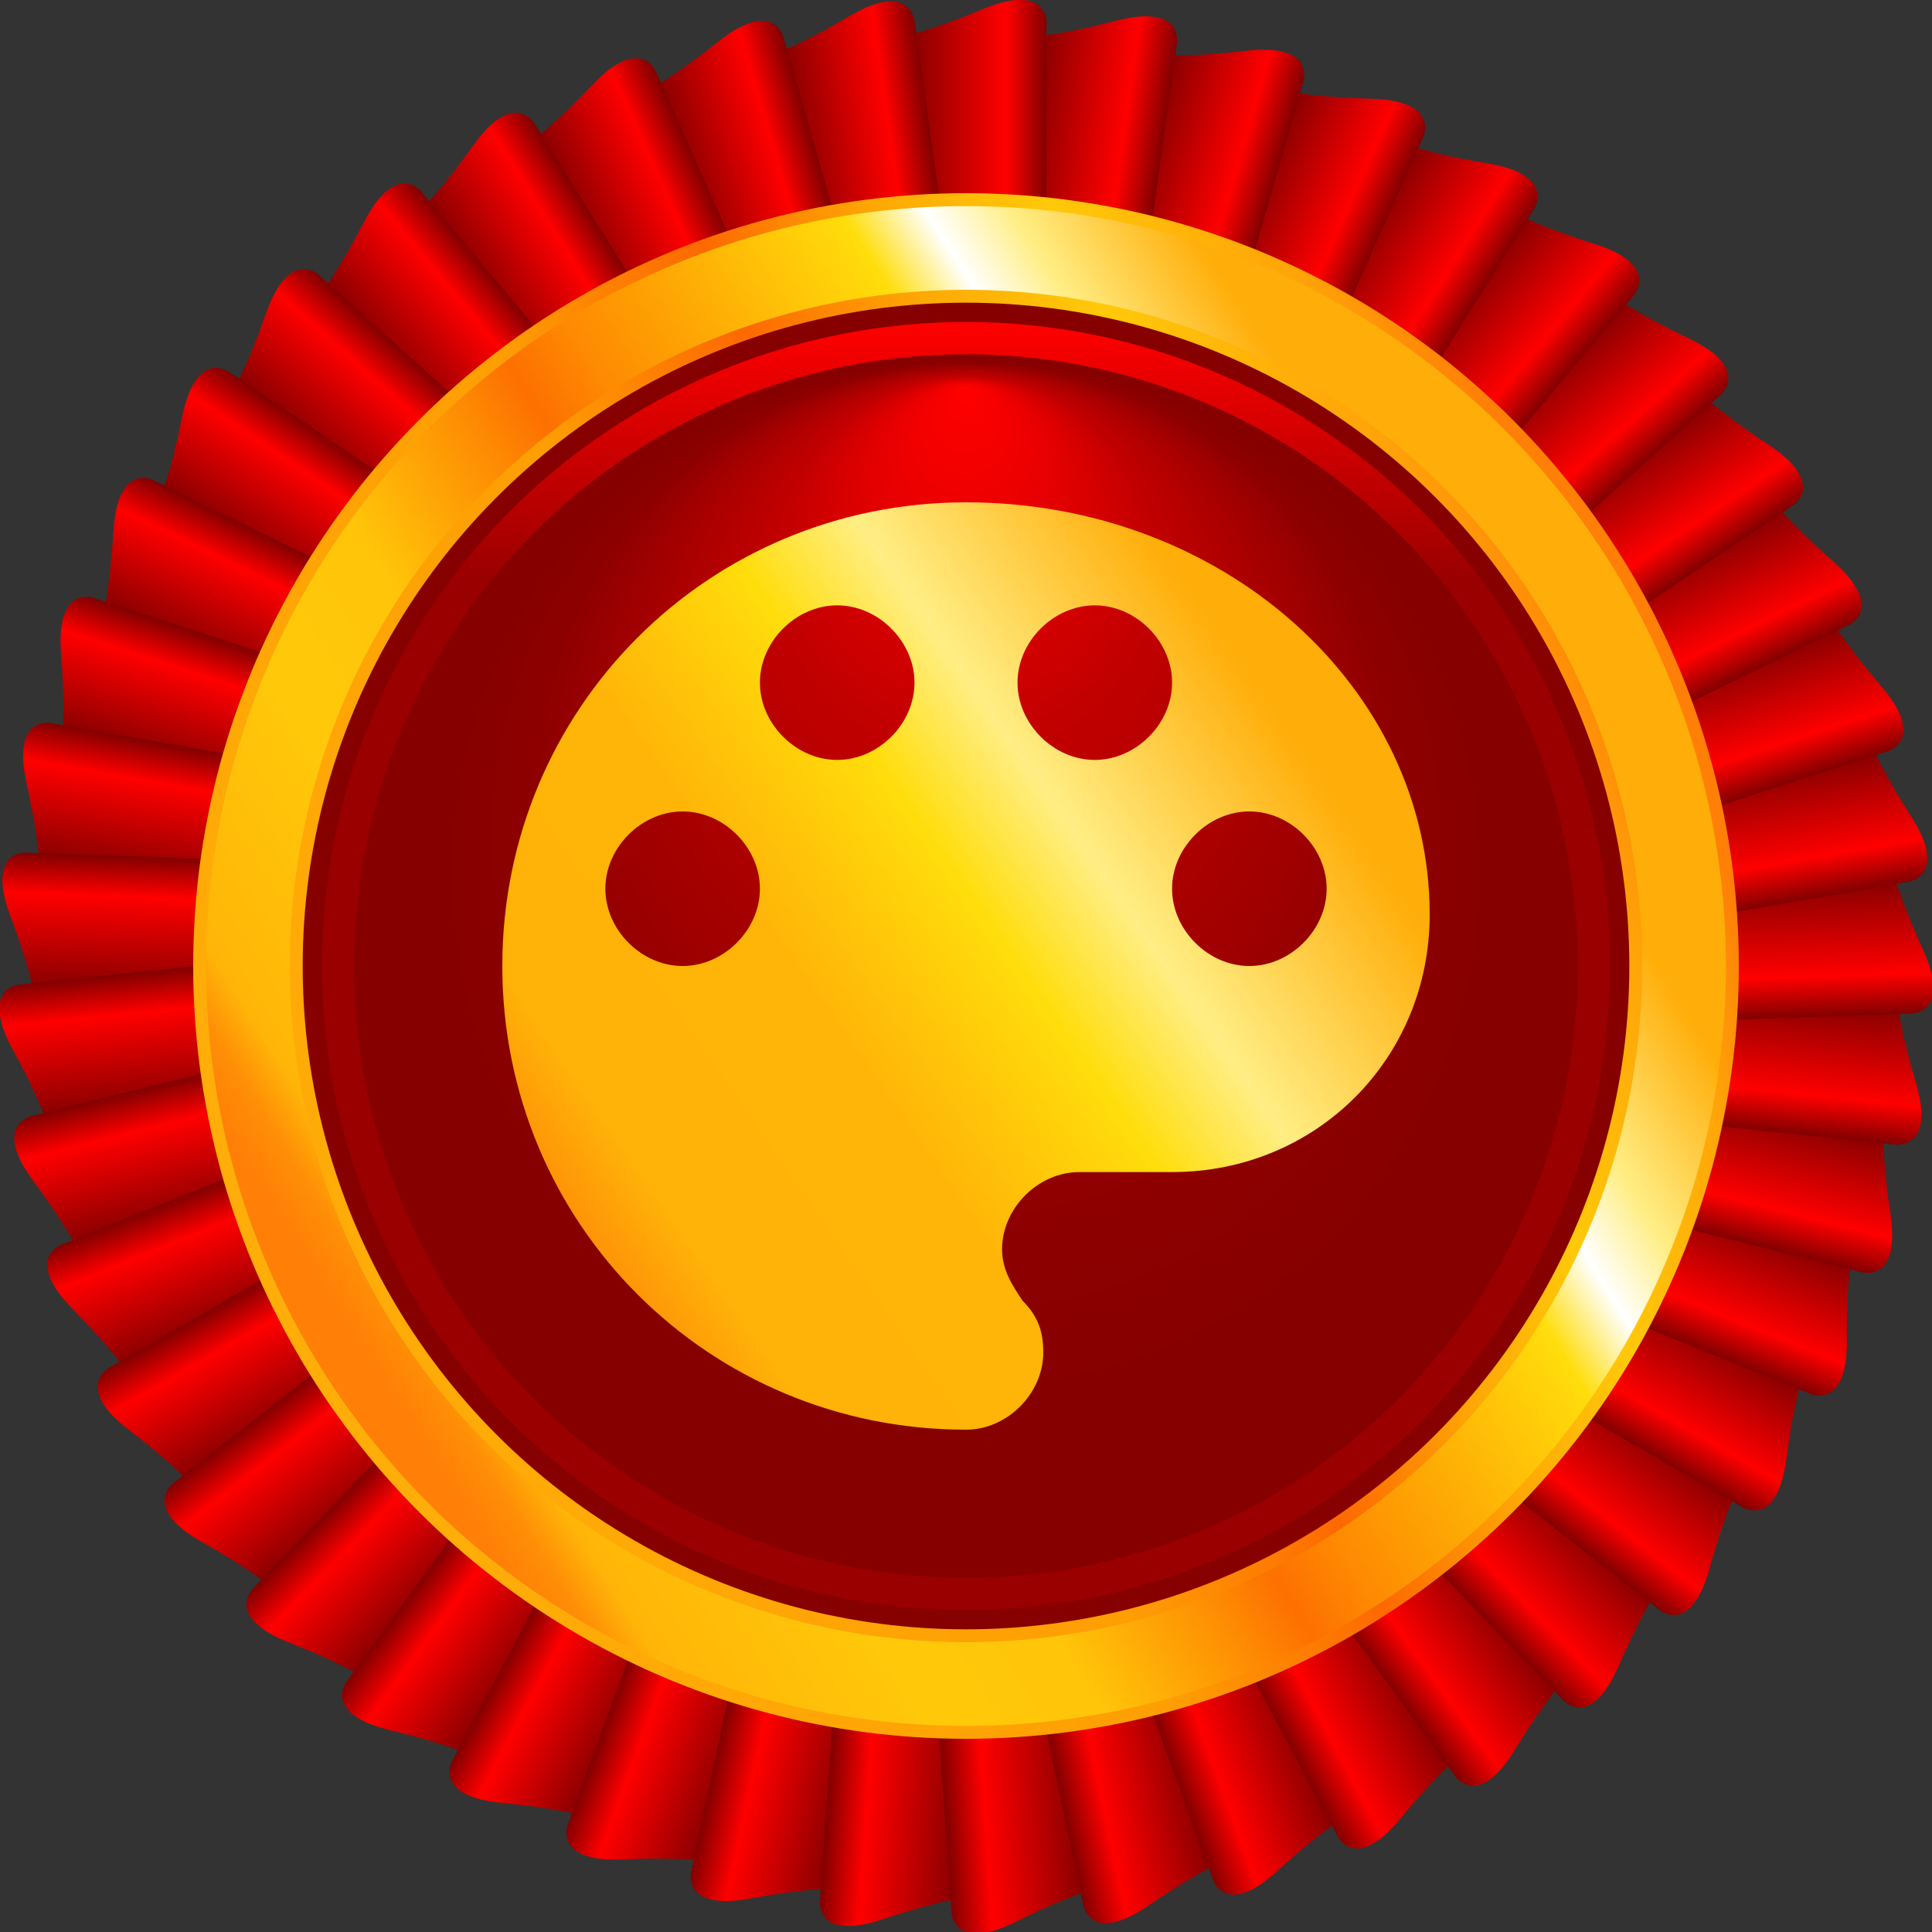 <!-- TORG AWARDS ACHIEVEMENT -->
<svg xmlns="http://www.w3.org/2000/svg" viewBox="0 0 30 30" xml:space="preserve" width="100" height="100">
    <rect x="0" y="0" width="30" height="30" fill="#333333" stroke="none"/>
    <defs>
    	<symbol id="ICON">
    	    <path d="M15,7.8c-4,0-7.2,3.2-7.2,7.2c0,4,3.2,7.2,7.2,7.2c0.64,0,1.2-0.56,1.2-1.2c0-0.32-0.08-0.56-0.32-0.8
                c-0.16-0.24-0.32-0.48-0.32-0.8c0-0.64,0.56-1.2,1.2-1.2h1.44c2.24,0,4-1.76,4-4C22.2,10.68,19,7.8,15,7.8L15,7.8z M10.6,15
                c-0.64,0-1.2-0.56-1.2-1.2s0.56-1.2,1.2-1.2c0.64,0,1.2,0.56,1.2,1.2S11.24,15,10.6,15L10.6,15z M13,11.8c-0.64,0-1.2-0.56-1.2-1.2
                c0-0.64,0.56-1.2,1.2-1.2c0.64,0,1.2,0.56,1.2,1.2C14.2,11.24,13.64,11.8,13,11.8L13,11.8z M17,11.8c-0.64,0-1.2-0.56-1.2-1.2
                c0-0.64,0.56-1.2,1.2-1.2c0.64,0,1.2,0.56,1.2,1.2C18.2,11.24,17.64,11.8,17,11.8L17,11.8z M19.4,15c-0.64,0-1.2-0.56-1.2-1.2
                s0.56-1.2,1.2-1.2c0.64,0,1.2,0.56,1.2,1.2S20.04,15,19.4,15L19.4,15z M19.4,15"/>
    	</symbol>
    	<linearGradient id="ICON_FILL" gradientUnits="userSpaceOnUse" x1="8" y1="19" x2="21" y2="10">
    		<stop  offset="0"    stop-color="#FF7F07"/>
    		<stop  offset="0.13" stop-color="#FFB208"/>
    		<stop  offset="0.37" stop-color="#FFB508"/>
    		<stop  offset="0.55" stop-color="#FFDD0B"/>
    		<stop  offset="0.67" stop-color="#FFEE85"/>
    		<stop  offset="0.9"  stop-color="#FFAD08"/>
    	</linearGradient>
        <linearGradient id="RING_1" gradientUnits="userSpaceOnUse" x1="25" y1="10" x2="5" y2="20">
        	<stop offset="0"    stop-color="#FF7F07"/>
        	<stop offset="0.08" stop-color="#FFA408"/>
        	<stop offset="0.21" stop-color="#FFC909"/>
        	<stop offset="0.32" stop-color="#FEA805"/>
        	<stop offset="0.44" stop-color="#FD6900"/>
        	<stop offset="0.6"  stop-color="#FE9E03"/>
        	<stop offset="1"    stop-color="#FFAD08"/>
        </linearGradient>
        <linearGradient id="RING_2" gradientUnits="userSpaceOnUse" x1="5" y1="20" x2="24" y2="8">
        	<stop offset="0"    stop-color="#FF7F07"/>
        	<stop offset="0.03" stop-color="#FF8E07"/>
        	<stop offset="0.06" stop-color="#FFB508"/>
        	<stop offset="0.2"  stop-color="#FFC909"/>
        	<stop offset="0.3"  stop-color="#FFC509"/>
        	<stop offset="0.4"  stop-color="#FE8F03"/>
        	<stop offset="0.45" stop-color="#FD7001"/>
        	<stop offset="0.5"  stop-color="#FE8A02"/>
        	<stop offset="0.55" stop-color="#FE9E03"/>
        	<stop offset="0.70" stop-color="#FFDD0B"/>
        	<stop offset="0.75" stop-color="#FFFFFF"/>
        	<stop offset="0.80" stop-color="#FFEE85"/>
        	<stop offset="0.9"  stop-color="#FFAD08"/>
        </linearGradient>
        <linearGradient id="RING_3" gradientUnits="userSpaceOnUse" x1="15" y1="5" x2="15" y2="25">
        	<stop offset="0"   stop-color="#FF0000"/>
        	<stop offset="0.2" stop-color="#9A0000"/>
        </linearGradient>
        <radialGradient id="BASE" gradientUnits="userSpaceOnUse" cx="15" cy="15" r="9.5" fx="15" fy="6" >
        	<stop offset="0"    stop-color="#FF0000"/>
        	<stop offset="0.1"  stop-color="#EE0000"/>
        	<stop offset="0.30" stop-color="#C20000"/>
        	<stop offset="0.55" stop-color="#A20000"/>
        	<stop offset="0.70" stop-color="#8E0000"/>
        	<stop offset="0.85" stop-color="#870000"/>
        </radialGradient>
        <linearGradient id="FRILL_FILL" gradientUnits="userSpaceOnUse" x1="-2" y1="-2" x2="0" y2="-2" gradientTransform="matrix(1 0 0 1 1 2)">
        	<stop offset="0"    stop-color="#660000" />
        	<stop offset="0.75" stop-color="#FF0000" />
        	<stop offset="1"    stop-color="#820000" />
        </linearGradient>
        <clipPath id="FIRST_FRILL_MASK">
        	<path d="M15.24,0.15C15.15,0.19,15.08,0.21,15,0.24V4h1.25V3V1.98V0.32C16.24,0.31,16.24-0.27,15.24,0.15z"/>
        </clipPath>
    </defs>

    <g id="Frill">
        <path fill="url(#FRILL_FILL)" d="M0.19-1.85C-0.62-1.43-1-1.38-1-1.38v1.36V1v1h2V1v-1.02v-1.66C0.99-1.69,0.99-2.27,0.19-1.85z" transform="matrix(1.25 0 0 0.999 15 2)" />
        <path fill="url(#FRILL_FILL)" d="M0.19-1.85C-0.62-1.43-1-1.38-1-1.38v1.36V1v1h2V1v-1.02v-1.66C0.99-1.69,0.99-2.27,0.19-1.85z" transform="matrix(1.238 -0.174 0.139 0.99 13.191 2.127)" />
        <path fill="url(#FRILL_FILL)" d="M0.19-1.85C-0.62-1.43-1-1.38-1-1.38v1.36V1v1h2V1v-1.02v-1.66C0.99-1.69,0.99-2.27,0.19-1.85z" transform="matrix(1.202 -0.344 0.276 0.961 11.417 2.504)" />
        <path fill="url(#FRILL_FILL)" d="M0.19-1.85C-0.62-1.43-1-1.38-1-1.38v1.36V1v1h2V1v-1.02v-1.66C0.99-1.69,0.99-2.27,0.19-1.85z" transform="matrix(1.142 -0.508 0.406 0.913 9.712 3.124)" />
        <path fill="url(#FRILL_FILL)" d="M0.19-1.85C-0.62-1.43-1-1.38-1-1.38v1.36V1v1h2V1v-1.02v-1.66C0.99-1.69,0.99-2.27,0.19-1.85z" transform="matrix(1.06 -0.662 0.53 0.848 8.111 3.975)" />
        <path fill="url(#FRILL_FILL)" d="M0.19-1.85C-0.62-1.43-1-1.38-1-1.38v1.36V1v1h2V1v-1.02v-1.66C0.99-1.69,0.99-2.27,0.19-1.85z" transform="matrix(0.958 -0.803 0.642 0.766 6.644 5.041)" />
        <path fill="url(#FRILL_FILL)" d="M0.19-1.85C-0.62-1.43-1-1.38-1-1.38v1.36V1v1h2V1v-1.02v-1.66C0.99-1.69,0.99-2.27,0.19-1.85z" transform="matrix(0.836 -0.929 0.743 0.669 5.339 6.301)" />
        <path fill="url(#FRILL_FILL)" d="M0.19-1.85C-0.62-1.43-1-1.38-1-1.38v1.36V1v1h2V1v-1.02v-1.66C0.99-1.69,0.99-2.27,0.19-1.85z" transform="matrix(0.699 -1.036 0.829 0.559 4.223 7.731)" />
        <path fill="url(#FRILL_FILL)" d="M0.19-1.85C-0.62-1.43-1-1.38-1-1.38v1.36V1v1h2V1v-1.02v-1.66C0.99-1.69,0.99-2.27,0.19-1.85z" transform="matrix(0.548 -1.123 0.898 0.438 3.316 9.301)" />
        <path fill="url(#FRILL_FILL)" d="M0.19-1.85C-0.62-1.43-1-1.38-1-1.38v1.36V1v1h2V1v-1.02v-1.66C0.99-1.69,0.99-2.27,0.19-1.85z" transform="matrix(0.386 -1.189 0.951 0.309 2.636 10.983)" />
        <path fill="url(#FRILL_FILL)" d="M0.19-1.85C-0.62-1.43-1-1.38-1-1.38v1.36V1v1h2V1v-1.02v-1.66C0.99-1.69,0.99-2.27,0.19-1.85z" transform="matrix(0.217 -1.231 0.984 0.173 2.197 12.743)" />
        <path fill="url(#FRILL_FILL)" d="M0.19-1.85C-0.62-1.43-1-1.38-1-1.38v1.36V1v1h2V1v-1.02v-1.66C0.99-1.69,0.99-2.27,0.19-1.85z" transform="matrix(0.044 -1.249 0.999 0.035 2.008 14.546)" />
        <path fill="url(#FRILL_FILL)" d="M0.19-1.85C-0.62-1.43-1-1.38-1-1.38v1.36V1v1h2V1v-1.02v-1.66C0.99-1.69,0.99-2.27,0.19-1.85z" transform="matrix(-0.131 -1.243 0.994 -0.104 2.071 16.359)" />
        <path fill="url(#FRILL_FILL)" d="M0.19-1.85C-0.62-1.43-1-1.38-1-1.38v1.36V1v1h2V1v-1.02v-1.66C0.99-1.69,0.99-2.27,0.19-1.85z" transform="matrix(-0.302 -1.213 0.97 -0.242 2.386 18.145)" />
        <path fill="url(#FRILL_FILL)" d="M0.19-1.85C-0.62-1.43-1-1.38-1-1.38v1.36V1v1h2V1v-1.02v-1.66C0.99-1.69,0.99-2.27,0.19-1.85z" transform="matrix(-0.468 -1.159 0.927 -0.374 2.947 19.87)" />
        <path fill="url(#FRILL_FILL)" d="M0.19-1.85C-0.62-1.43-1-1.38-1-1.38v1.36V1v1h2V1v-1.02v-1.66C0.99-1.69,0.99-2.27,0.19-1.85z" transform="matrix(-0.625 -1.083 0.866 -0.5 3.742 21.5)" />
        <path fill="url(#FRILL_FILL)" d="M0.19-1.85C-0.62-1.43-1-1.38-1-1.38v1.36V1v1h2V1v-1.02v-1.66C0.99-1.69,0.99-2.27,0.19-1.85z" transform="matrix(-0.77 -0.985 0.787 -0.615 4.756 23.004)" />
        <path fill="url(#FRILL_FILL)" d="M0.19-1.85C-0.62-1.43-1-1.38-1-1.38v1.36V1v1h2V1v-1.02v-1.66C0.99-1.69,0.99-2.27,0.19-1.85z" transform="matrix(-0.899 -0.868 0.694 -0.719 5.969 24.351)" />
        <path fill="url(#FRILL_FILL)" d="M0.19-1.85C-0.62-1.43-1-1.38-1-1.38v1.36V1v1h2V1v-1.02v-1.66C0.99-1.69,0.99-2.27,0.19-1.85z" transform="matrix(-1.011 -0.735 0.587 -0.808 7.359 25.517)" />
        <path fill="url(#FRILL_FILL)" d="M0.19-1.85C-0.62-1.43-1-1.38-1-1.38v1.36V1v1h2V1v-1.02v-1.66C0.99-1.69,0.99-2.27,0.19-1.85z" transform="matrix(-1.104 -0.587 0.469 -0.882 8.897 26.478)" />
        <path fill="url(#FRILL_FILL)" d="M0.19-1.85C-0.62-1.43-1-1.38-1-1.38v1.36V1v1h2V1v-1.02v-1.66C0.99-1.69,0.99-2.27,0.19-1.85z" transform="matrix(-1.175 -0.427 0.342 -0.939 10.554 27.216)" />
        <path fill="url(#FRILL_FILL)" d="M0.19-1.85C-0.62-1.43-1-1.38-1-1.38v1.36V1v1h2V1v-1.02v-1.66C0.99-1.69,0.99-2.27,0.19-1.85z" transform="matrix(-1.223 -0.26 0.208 -0.978 12.297 27.716)" />
        <path fill="url(#FRILL_FILL)" d="M0.19-1.85C-0.62-1.43-1-1.38-1-1.38v1.36V1v1h2V1v-1.02v-1.66C0.99-1.69,0.99-2.27,0.19-1.85z" transform="matrix(-1.247 -0.087 0.07 -0.997 14.093 27.968)" />
        <path fill="url(#FRILL_FILL)" d="M0.19-1.85C-0.62-1.43-1-1.38-1-1.38v1.36V1v1h2V1v-1.02v-1.66C0.99-1.69,0.99-2.27,0.19-1.85z" transform="matrix(-1.247 0.087 -0.07 -0.997 15.907 27.968)" />
        <path fill="url(#FRILL_FILL)" d="M0.19-1.85C-0.62-1.43-1-1.38-1-1.38v1.36V1v1h2V1v-1.02v-1.66C0.99-1.69,0.99-2.27,0.19-1.85z" transform="matrix(-1.223 0.26 -0.208 -0.978 17.703 27.716)" />
        <path fill="url(#FRILL_FILL)" d="M0.19-1.85C-0.62-1.43-1-1.38-1-1.38v1.36V1v1h2V1v-1.02v-1.66C0.99-1.69,0.99-2.27,0.19-1.85z" transform="matrix(-1.175 0.427 -0.342 -0.939 19.446 27.216)" />
        <path fill="url(#FRILL_FILL)" d="M0.19-1.85C-0.62-1.43-1-1.38-1-1.38v1.36V1v1h2V1v-1.02v-1.66C0.99-1.69,0.99-2.27,0.19-1.85z" transform="matrix(-1.104 0.587 -0.469 -0.882 21.103 26.478)" />
        <path fill="url(#FRILL_FILL)" d="M0.19-1.85C-0.62-1.43-1-1.38-1-1.38v1.36V1v1h2V1v-1.02v-1.66C0.99-1.69,0.99-2.27,0.19-1.85z" transform="matrix(-1.011 0.735 -0.587 -0.808 22.641 25.517)" />
        <path fill="url(#FRILL_FILL)" d="M0.19-1.85C-0.62-1.43-1-1.38-1-1.38v1.36V1v1h2V1v-1.02v-1.66C0.99-1.69,0.99-2.27,0.19-1.85z" transform="matrix(-0.899 0.868 -0.694 -0.719 24.031 24.351)" />
        <path fill="url(#FRILL_FILL)" d="M0.19-1.85C-0.62-1.43-1-1.38-1-1.38v1.36V1v1h2V1v-1.02v-1.66C0.99-1.69,0.99-2.27,0.19-1.85z" transform="matrix(-0.77 0.985 -0.787 -0.615 25.244 23.004)" />
        <path fill="url(#FRILL_FILL)" d="M0.19-1.85C-0.62-1.43-1-1.38-1-1.38v1.36V1v1h2V1v-1.02v-1.66C0.99-1.69,0.99-2.27,0.19-1.85z" transform="matrix(-0.625 1.083 -0.866 -0.5 26.258 21.5)" />
        <path fill="url(#FRILL_FILL)" d="M0.19-1.85C-0.62-1.43-1-1.38-1-1.38v1.36V1v1h2V1v-1.02v-1.66C0.99-1.69,0.99-2.27,0.19-1.85z" transform="matrix(-0.468 1.159 -0.927 -0.374 27.053 19.87)" />
        <path fill="url(#FRILL_FILL)" d="M0.19-1.85C-0.62-1.43-1-1.38-1-1.38v1.36V1v1h2V1v-1.02v-1.66C0.99-1.69,0.99-2.27,0.19-1.85z" transform="matrix(-0.302 1.213 -0.97 -0.242 27.614 18.145)" />
        <path fill="url(#FRILL_FILL)" d="M0.19-1.85C-0.62-1.43-1-1.38-1-1.38v1.36V1v1h2V1v-1.02v-1.66C0.99-1.69,0.99-2.27,0.19-1.85z" transform="matrix(-0.131 1.243 -0.994 -0.104 27.929 16.359)" />
        <path fill="url(#FRILL_FILL)" d="M0.19-1.85C-0.62-1.43-1-1.38-1-1.38v1.36V1v1h2V1v-1.02v-1.66C0.99-1.69,0.99-2.27,0.19-1.85z" transform="matrix(0.044 1.249 -0.999 0.035 27.992 14.546)" />
        <path fill="url(#FRILL_FILL)" d="M0.19-1.85C-0.62-1.43-1-1.38-1-1.38v1.36V1v1h2V1v-1.02v-1.66C0.99-1.69,0.99-2.27,0.19-1.85z" transform="matrix(0.217 1.231 -0.984 0.173 27.802 12.743)" />
        <path fill="url(#FRILL_FILL)" d="M0.19-1.85C-0.62-1.43-1-1.38-1-1.38v1.36V1v1h2V1v-1.02v-1.66C0.99-1.69,0.99-2.27,0.19-1.85z" transform="matrix(0.386 1.189 -0.951 0.309 27.364 10.983)" />
        <path fill="url(#FRILL_FILL)" d="M0.19-1.85C-0.62-1.43-1-1.38-1-1.38v1.36V1v1h2V1v-1.02v-1.66C0.99-1.69,0.99-2.27,0.19-1.85z" transform="matrix(0.548 1.123 -0.898 0.438 26.684 9.301)" />
        <path fill="url(#FRILL_FILL)" d="M0.19-1.85C-0.62-1.43-1-1.38-1-1.38v1.36V1v1h2V1v-1.02v-1.66C0.99-1.69,0.99-2.27,0.19-1.85z" transform="matrix(0.699 1.036 -0.829 0.559 25.777 7.731)" />
        <path fill="url(#FRILL_FILL)" d="M0.19-1.85C-0.62-1.43-1-1.38-1-1.38v1.36V1v1h2V1v-1.02v-1.66C0.99-1.69,0.99-2.27,0.19-1.85z" transform="matrix(0.836 0.929 -0.743 0.669 24.661 6.301)" />
        <path fill="url(#FRILL_FILL)" d="M0.19-1.85C-0.62-1.43-1-1.38-1-1.38v1.36V1v1h2V1v-1.02v-1.66C0.99-1.69,0.99-2.27,0.19-1.85z" transform="matrix(0.958 0.803 -0.642 0.766 23.356 5.041)" />
        <path fill="url(#FRILL_FILL)" d="M0.19-1.85C-0.62-1.43-1-1.38-1-1.38v1.36V1v1h2V1v-1.02v-1.66C0.99-1.69,0.99-2.27,0.19-1.85z" transform="matrix(1.06 0.662 -0.53 0.848 21.889 3.975)" />
        <path fill="url(#FRILL_FILL)" d="M0.19-1.85C-0.62-1.43-1-1.38-1-1.38v1.36V1v1h2V1v-1.02v-1.66C0.99-1.69,0.99-2.27,0.19-1.85z" transform="matrix(1.142 0.508 -0.406 0.913 20.288 3.124)" />
        <path fill="url(#FRILL_FILL)" d="M0.19-1.85C-0.62-1.43-1-1.38-1-1.38v1.36V1v1h2V1v-1.02v-1.66C0.99-1.69,0.99-2.27,0.19-1.85z" transform="matrix(1.202 0.344 -0.276 0.961 18.583 2.504)" />
        <path fill="url(#FRILL_FILL)" d="M0.19-1.85C-0.62-1.43-1-1.38-1-1.38v1.36V1v1h2V1v-1.02v-1.66C0.99-1.69,0.99-2.27,0.19-1.85z" transform="matrix(1.238 0.174 -0.139 0.99 16.809 2.127)" />
       
        <g clip-path="url(#FIRST_FRILL_MASK)">
        	<path fill="url(#FRILL_FILL)" d="M0.19-1.85C-0.62-1.43-1-1.38-1-1.38v1.36V1v1h2V1v-1.02v-1.66C0.99-1.69,0.99-2.27,0.19-1.85z" transform="matrix(1.25 0 0 0.999 15 2)" />
        </g>
    </g>
    <g id="Rings">
	    <circle cx="15" cy="15" r="12"    fill="url(#RING_1)" />
	    <circle cx="15" cy="15" r="11.8"  fill="url(#RING_2)" />
	    <circle cx="15" cy="15" r="10.5"  fill="url(#RING_1)" />
	    <circle cx="15" cy="15" r="10.3"  fill="url(#BASE)" />
	    <circle cx="15" cy="15" r="10"    fill="url(#RING_3)" />
	    <circle cx="15" cy="15" r="9.5"   fill="url(#BASE)" />
	</g>
	<g id="Icon">
		<use href="#ICON" fill="url(#ICON_FILL)" />
	</g>
</svg>